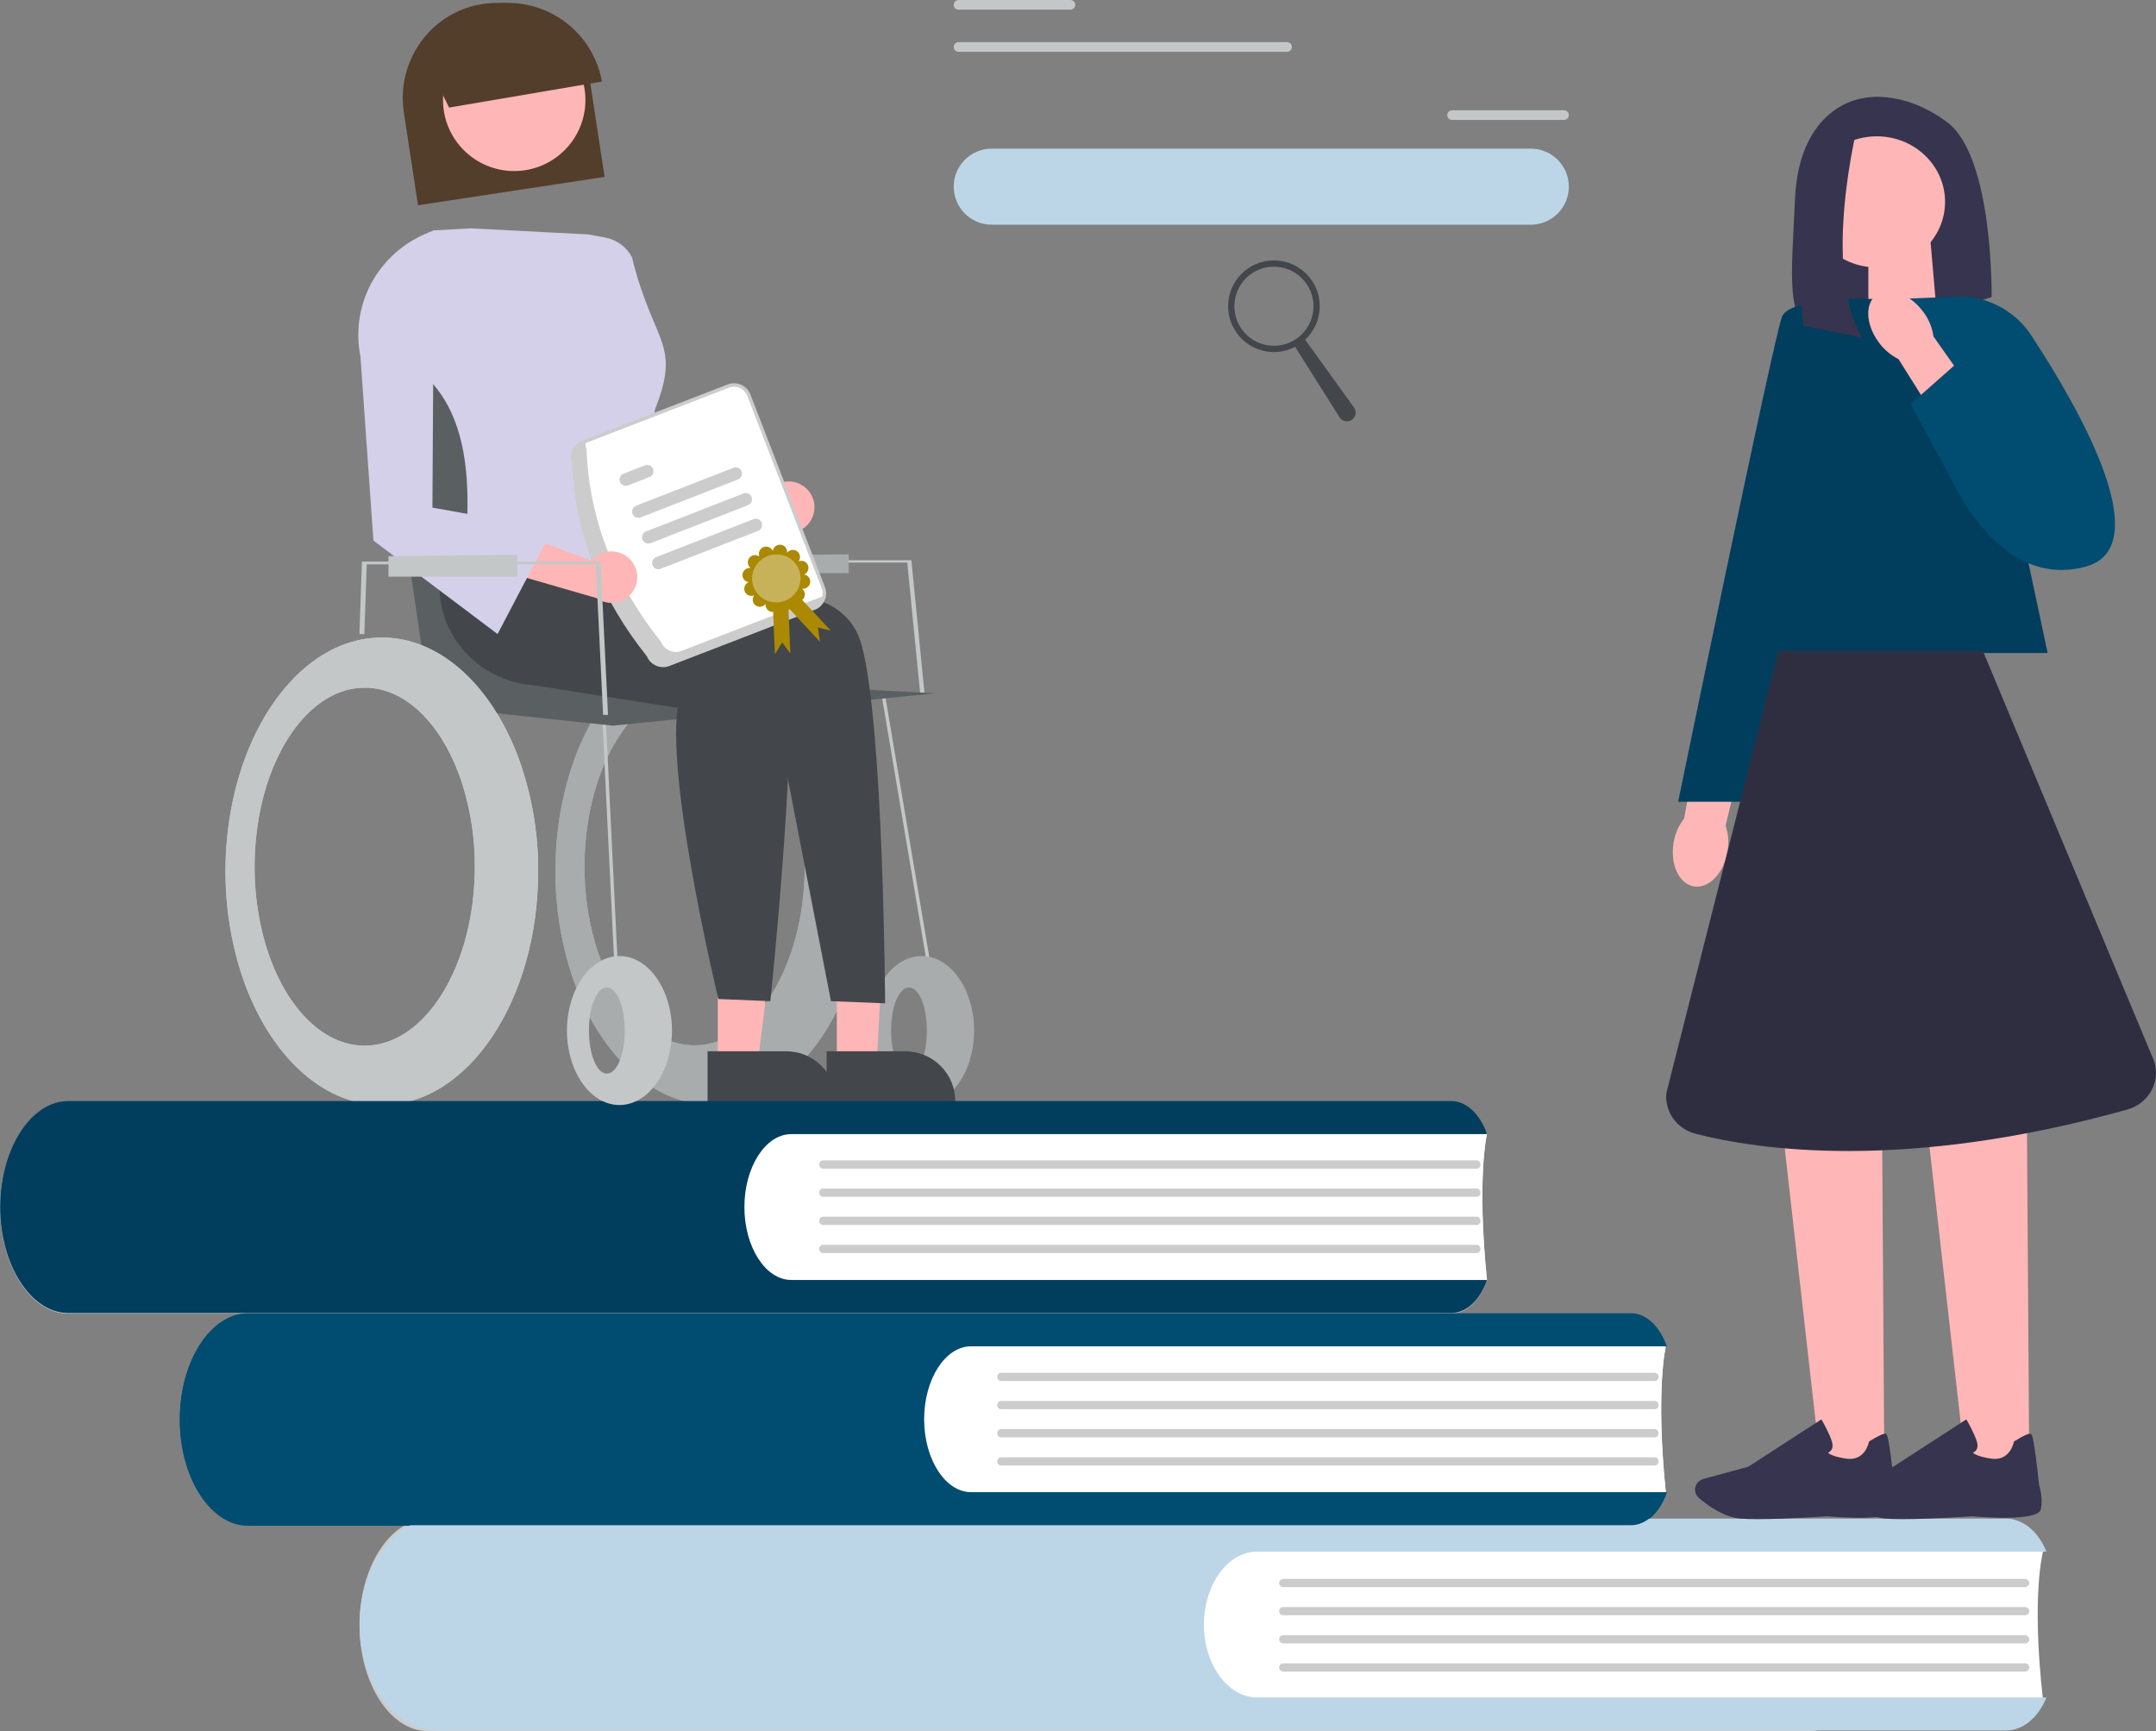 <?xml version="1.0" encoding="UTF-8"?>
<svg id="Ebene_1" data-name="Ebene 1" xmlns="http://www.w3.org/2000/svg" width="1343.45" height="1078.6" viewBox="0 0 1343.45 1078.6">
  <rect x="0" y="0" width="1343.45" height="1078.6" fill="#808080" stroke="none"/>
  <defs>
    <style>
      .cls-1 {
        fill: #ffb6b6;
      }

      .cls-2 {
        fill: #2f2e41;
      }

      .cls-3 {
        stroke: #ccc;
        stroke-linejoin: round;
        stroke-width: 2.15px;
      }

      .cls-3, .cls-4 {
        fill: #fff;
      }

      .cls-5 {
        fill: #bcd6e7;
      }

      .cls-4, .cls-6, .cls-7, .cls-8 {
        fill-rule: evenodd;
      }

      .cls-9 {
        fill: #013e5e;
      }

      .cls-10 {
        fill: #d4d0e9;
      }

      .cls-11 {
        fill: #43474b;
      }

      .cls-6, .cls-12 {
        fill: #a9acad;
      }

      .cls-13 {
        fill: #004d71;
      }

      .cls-14 {
        fill: #ccc;
      }

      .cls-15 {
        fill: #c8b259;
      }

      .cls-16, .cls-8 {
        fill: #c4c7c8;
      }

      .cls-17 {
        fill: #5a5f62;
      }

      .cls-18 {
        fill: #533e2b;
      }

      .cls-19 {
        fill: #36344e;
      }

      .cls-7 {
        fill: #ab8902;
      }
    </style>
  </defs>
  <path class="cls-6" d="m443.5,397c-35.59,0-66.79,28.71-83.82,71.48-8.58,21.73-13.6,47.11-13.6,74.18-.06,17.92,2.22,35.79,6.8,53.37,12.9,49.01,43.15,85.09,79.38,91.34,3.69.63,7.5.96,11.25.96,53.7,0,97.42-65.34,97.42-145.66.13-22.31-3.43-44.54-10.68-66.16-1.02-3.09-2.16-6.13-3.37-9.09-17.09-42.18-48.05-70.41-83.38-70.41Zm-10.67,31.29c-25.06,0-47.04,21.98-59.03,54.72-6.04,16.64-9.58,36.06-9.58,56.79-.04,13.72,1.57,27.4,4.79,40.85,9.08,37.52,30.39,65.14,55.9,69.92,2.6.49,5.28.73,7.92.73,37.81,0,68.61-50.02,68.61-111.51.09-17.08-2.42-34.1-7.52-50.65-.72-2.36-1.52-4.69-2.37-6.96-12.04-32.29-33.83-53.9-58.71-53.9Z"/>
  <path class="cls-6" d="m443.5,397c-35.59,0-66.79,28.71-83.82,71.48-8.58,21.73-13.6,47.11-13.6,74.18-.06,17.92,2.22,35.79,6.8,53.37,12.9,49.01,43.15,85.09,79.38,91.34,3.69.63,7.5.96,11.25.96,53.7,0,97.42-65.34,97.42-145.66.13-22.31-3.43-44.54-10.68-66.16-1.02-3.09-2.16-6.13-3.37-9.09-17.09-42.18-48.05-70.41-83.38-70.41Zm-10.67,31.29c-25.06,0-47.04,21.98-59.03,54.72-6.04,16.64-9.58,36.06-9.58,56.79-.04,13.72,1.57,27.4,4.79,40.85,9.08,37.52,30.39,65.14,55.9,69.92,2.6.49,5.28.73,7.92.73,37.81,0,68.61-50.02,68.61-111.51.09-17.08-2.42-34.1-7.52-50.65-.72-2.36-1.52-4.69-2.37-6.96-12.04-32.29-33.83-53.9-58.71-53.9Z"/>
  <path class="cls-16" d="m549.48,433.86l2.1-.36,28.04,166.09-2.1.35-28.04-166.09Z"/>
  <path class="cls-4" d="m926.55,706.49s-6.57,26.93,0,91.78c-37.71,21.81-480.08,8.54-480.08,8.54l3.28-102.55,450.68-10.57,26.12,12.81Z"/>
  <path class="cls-4" d="m1037.99,838.82s-6.57,26.93,0,91.78c-37.71,21.81-480.08,8.54-480.08,8.54l3.28-102.55,450.68-10.57,26.12,12.81Z"/>
  <path class="cls-14" d="m1031.1,878.37h-407.4c-1.29,0-2.35-1.16-2.35-2.57s1.06-2.57,2.35-2.57h407.4c1.29,0,2.35,1.16,2.35,2.57s-1.06,2.57-2.35,2.57Z"/>
  <path class="cls-14" d="m1031.09,860.83h-407.4c-1.29,0-2.35-1.16-2.35-2.57s1.06-2.57,2.35-2.57h407.4c1.29,0,2.35,1.16,2.35,2.57s-1.06,2.57-2.35,2.57Z"/>
  <path class="cls-14" d="m1031.1,895.91h-407.4c-1.29,0-2.35-1.16-2.35-2.57s1.06-2.57,2.35-2.57h407.4c1.29,0,2.35,1.16,2.35,2.57s-1.06,2.57-2.35,2.57Z"/>
  <path class="cls-14" d="m1031.1,913.45h-407.4c-1.29,0-2.35-1.16-2.35-2.57s1.06-2.57,2.35-2.57h407.4c1.29,0,2.35,1.16,2.35,2.57s-1.06,2.57-2.35,2.57Z"/>
  <path class="cls-4" d="m1150.24,966.89s-6.57,26.93,0,91.78c-37.71,21.81-480.08,8.54-480.08,8.54l3.28-102.55,450.68-10.57,26.12,12.81Z"/>
  <path class="cls-14" d="m1144.22,1006.43h-407.4c-1.29,0-2.35-1.16-2.35-2.57s1.06-2.57,2.35-2.57h407.4c1.29,0,2.35,1.16,2.35,2.57s-1.06,2.57-2.35,2.57Z"/>
  <path class="cls-14" d="m1179.06,989.09h-407.4c-1.29,0-2.35-1.16-2.35-2.57s1.06-2.57,2.35-2.57h407.4c1.29,0,2.35,1.16,2.35,2.57s-1.06,2.57-2.35,2.57Z"/>
  <path class="cls-14" d="m1144.22,1023.97h-407.4c-1.29,0-2.35-1.16-2.35-2.57s1.06-2.57,2.35-2.57h407.4c1.29,0,2.35,1.16,2.35,2.57s-1.06,2.57-2.35,2.57Z"/>
  <path class="cls-14" d="m1144.22,1041.51h-407.4c-1.29,0-2.35-1.16-2.35-2.57s1.06-2.57,2.35-2.57h407.4c1.29,0,2.35,1.16,2.35,2.57s-1.06,2.57-2.35,2.57Z"/>
  <path class="cls-14" d="m716.95,1057.99c-16.01-.02-29.17-20.52-29.17-45.43s13.16-45.41,29.17-45.43h433.61c-4.44-12.67-13-20.59-22.27-20.6H266.38c-23.26.04-42.38,29.84-42.38,66.03.01,36.18,19.12,65.97,42.38,66.03h861.91c9.27-.01,17.83-7.93,22.27-20.6h-433.61Z"/>
  <path class="cls-13" d="m604.95,930.06c-16.01-.02-29.17-20.52-29.17-45.43s13.16-45.41,29.17-45.43h433.61c-4.44-12.67-13-20.59-22.27-20.6H154.38c-23.26.04-42.38,29.83-42.38,66.03.01,36.18,19.13,65.97,42.38,66.03h861.91c9.27-.01,17.83-7.93,22.27-20.6h-433.61Z"/>
  <path class="cls-14" d="m492.94,797.85c-16.01-.02-29.17-20.52-29.17-45.43s13.16-45.41,29.17-45.43h433.61c-4.44-12.67-13-20.59-22.27-20.6H42.38C19.12,686.44,0,716.23,0,752.43c.01,36.18,19.13,65.97,42.38,66.03h861.9c9.28-.01,17.83-7.93,22.27-20.6h-433.61Z"/>
  <path class="cls-14" d="m920.11,746.04h-407.4c-1.29,0-2.35-1.16-2.35-2.57s1.06-2.57,2.35-2.57h407.4c1.29,0,2.35,1.16,2.35,2.57s-1.06,2.57-2.35,2.57Z"/>
  <path class="cls-14" d="m920.1,728.5h-407.4c-1.29,0-2.35-1.16-2.35-2.57s1.06-2.57,2.35-2.57h407.4c1.29,0,2.35,1.16,2.35,2.57s-1.06,2.57-2.35,2.57Z"/>
  <path class="cls-14" d="m920.11,763.58h-407.4c-1.29,0-2.35-1.16-2.35-2.57s1.06-2.57,2.35-2.57h407.4c1.29,0,2.35,1.16,2.35,2.57s-1.06,2.57-2.35,2.57Z"/>
  <path class="cls-14" d="m920.11,781.12h-407.4c-1.29,0-2.35-1.16-2.35-2.57s1.06-2.57,2.35-2.57h407.4c1.29,0,2.35,1.16,2.35,2.57s-1.06,2.57-2.35,2.57Z"/>
  <path class="cls-12" d="m546.12,618.46c5.72-13.63,16.2-22.78,28.15-22.78s22.26,9,28,22.44c.41.94.79,1.91,1.13,2.89,2.43,6.89,3.63,13.97,3.59,21.08,0,25.6-14.68,46.41-32.72,46.41-1.26,0-2.54-.1-3.78-.3-12.17-1.99-22.33-13.49-26.66-29.1-1.54-5.6-2.31-11.3-2.28-17,0-8.63,1.69-16.71,4.57-23.63Zm20.3,50.47c6.25,0,11.14-11.79,11.14-26.84s-4.89-26.83-11.14-26.83-11.16,11.79-11.16,26.83,4.91,26.84,11.16,26.84Z"/>
  <path class="cls-16" d="m375.27,446.19l2.13-.1,7.71,158.63-2.13.1-7.71-158.63Z"/>
  <path class="cls-1" d="m501.15,303.25c-1.85-1.42-4-2.41-6.28-2.91-2.28-.5-4.64-.5-6.92.01-2.28.51-4.42,1.51-6.27,2.93-1.85,1.43-3.36,3.24-4.44,5.31l-56.2-8.07,12.57,26.62,51.44,3.58c3.61,1.57,7.66,1.76,11.4.54,3.74-1.21,6.9-3.76,8.88-7.15,1.98-3.39,2.66-7.38,1.88-11.23-.77-3.85-2.93-7.27-6.07-9.64Z"/>
  <path class="cls-1" d="m447.25,663.1h24.86s11.83-95.64,11.83-95.64h-36.69v95.64Z"/>
  <path class="cls-11" d="m440.91,687.13h80.15v-1.01c0-8.25-3.29-16.17-9.14-22-5.85-5.84-13.79-9.11-22.06-9.11h-48.96s0,32.13,0,32.13Z"/>
  <path class="cls-1" d="m521.44,663.1h24.86s3.86-72.94,3.86-72.94h-28.72s0,72.94,0,72.94Z"/>
  <path class="cls-11" d="m515.1,687.13h80.15v-1.01c0-8.25-3.29-16.17-9.14-22-5.85-5.84-13.79-9.11-22.06-9.11h-48.96v32.13Z"/>
  <path class="cls-17" d="m395.92,185.72l-165.21-.67,36.28,246.98,107.59-4.71,21.34-241.6Z"/>
  <path class="cls-16" d="m573.36,431.81l2.7-.08-8.16-82.67h-167.21v1.47h164.65l8.02,81.28Z"/>
  <path class="cls-17" d="m267.04,432.03l.73,7.93,114.04,12.17,201-20.18-209.1-10.76-106.67,10.84Z"/>
  <path class="cls-11" d="m437.5,361.84l4.92,14.22s80.82-24.64,94.53,26.02c13.7,50.66,14.57,223.05,14.57,223.05l-33.73-1.34-33.55-173.01-161.3-25.32,5.15-90.25,109.42,26.62Z"/>
  <path class="cls-11" d="m371.68,362.66s110.62-22.87,118.71,32.29c8.09,55.17-10.38,228.84-10.38,228.84l-32.38-1.34s-36.83-152.15-23.35-189.83l-91.27-5.63c-31.5-1.94-57.24-26.77-59.06-58.2-.69-12.03,2.33-22.95,12.73-29.01,32.38-18.84,91.73-18.84,91.73-18.84l-6.75,41.71Z"/>
  <path class="cls-12" d="m528.84,345.4v11.72h-80.37v-10.95l80.37-.77Z"/>
  <path class="cls-12" d="m330.66,170.17c.03,5.94.63,11.86,1.81,17.68l8.08,114.6,81.22,23.35,23.96,6.89,1.09-6.35,4.09-23.64,1.27-7.32-28.56-5.13-46.3-8.31-10.91-133.17s-32.69.33-33.6,3.88c-1.45,5.73-2.17,11.62-2.15,17.53Z"/>
  <path class="cls-18" d="m257.67,33.6c1.37-2.65,2.93-5.19,4.68-7.6,4.51-6.28,10.24-11.6,16.85-15.64,6.61-4.03,13.96-6.71,21.62-7.86,3.9-.59,7.84-.8,11.78-.62,26.98,1.3,50.08,21.11,55.09,49.14.06.35.11.67.16,1.01l.08.52,8.81,57.67-6.19.94-24.19,3.68-50.55,7.68-35.33,5.37-8.81-57.67c-1.96-12.53.14-25.36,5.99-36.62Z"/>
  <path class="cls-1" d="m320.42,106.57c-24.51,0-44.37-19.82-44.37-44.26s19.87-44.26,44.37-44.26,44.37,19.81,44.37,44.26-19.87,44.26-44.37,44.26Z"/>
  <path class="cls-10" d="m266.99,145.05l1.74,93c.4.44.81.89,1.19,1.34,18.45,21.25,22.04,51.55,21.3,80.79-.07,3.23-.2,6.44-.38,9.63,13.53,5.95,27.71,12.16,41.79,17.03,2.77.96,5.52,1.87,8.26,2.71,22.72,6.97,44.76,9.66,62.9,1.34,6.62-3.05,12.53-7.44,17.35-12.9l.63-12.2-16.41-31.47,2.7-39.02c16.68-42.05-.89-40.55-14.28-95.02-1.68-3.19-4.06-5.95-6.97-8.08-2.91-2.13-6.26-3.58-9.81-4.22l-10.59-1.93-73.04-3.79-22.89,1.28-3.49,1.49Z"/>
  <path class="cls-18" d="m263.43,33.64l16.4,33.38,95.26-16.21c-2.2-12.22-8.17-23.44-17.08-32.11-8.91-8.67-20.31-14.34-32.61-16.23-12.3-1.89-24.88.1-35.99,5.69-11.11,5.59-20.19,14.5-25.98,25.49Z"/>
  <g>
    <g>
      <path class="cls-3" d="m404,408.33c-27.93-34.97-44.63-74.49-46.46-120.04-1.94-5.03.6-10.76,5.62-12.71l90.7-35.05c5.03-1.94,10.77.6,12.72,5.62l46.46,120.04c1.94,5.03-.6,10.76-5.62,12.71l-90.7,35.05c-5.03,1.94-10.77-.6-12.71-5.62Z"/>
      <path class="cls-14" d="m424.63,405.57c-5.03,1.94-10.77-.6-12.71-5.62-27.93-34.97-44.63-74.49-46.46-120.04-.61-1.6-.78-3.33-.51-5.02l-1.78.69c-5.03,1.95-7.56,7.68-5.62,12.71,1.83,45.55,18.53,85.08,46.46,120.04,1.95,5.02,7.69,7.56,12.72,5.62l90.7-35.05c3.27-1.28,5.62-4.22,6.13-7.69l-88.92,34.36Z"/>
      <path class="cls-14" d="m459.88,298.74l-60.72,23.66c-1.68.65-3.6.06-4.63-1.42-1.22-1.76-.78-4.22.99-5.44.25-.17.52-.32.8-.43l60.72-23.66c1.68-.65,3.6-.06,4.62,1.42,1.22,1.76.78,4.22-.99,5.44-.25.17-.51.31-.79.42Z"/>
      <path class="cls-14" d="m404.73,297.23l-13.36,5.2c-1.68.66-3.61.07-4.64-1.41-1.22-1.76-.78-4.22.99-5.44.25-.17.51-.31.79-.42h.02s13.36-5.21,13.36-5.21c1.68-.65,3.6-.06,4.62,1.42,1.22,1.76.78,4.22-.99,5.44-.25.17-.51.31-.79.42Z"/>
      <path class="cls-14" d="m472.37,330.76l-60.72,23.66c-1.68.65-3.6.06-4.62-1.42-1.22-1.76-.78-4.22.99-5.44.25-.17.52-.32.8-.43l60.72-23.66c1.68-.67,3.62-.08,4.65,1.41,1.22,1.76.78,4.22-.98,5.44-.25.17-.52.32-.8.43h-.02Z"/>
      <path class="cls-14" d="m466.12,314.75l-60.72,23.66c-1.68.66-3.61.07-4.64-1.41-1.22-1.76-.78-4.22.98-5.44.25-.18.52-.32.8-.43h0s60.72-23.66,60.72-23.66c1.68-.65,3.6-.06,4.62,1.42,1.22,1.76.78,4.21-.98,5.44-.25.17-.52.32-.8.43Z"/>
    </g>
    <g>
      <path class="cls-7" d="m482.87,407.61l4.51-7.32,5.1,6.81-1.47-34.99-9.62.49,1.48,35.02Z"/>
      <path class="cls-7" d="m517.58,392.85l-23.67-25.48-7.11,6.5,24.1,25.93.04-.04-1.3-8.75,7.95,1.84Z"/>
      <path class="cls-7" d="m473.21,346.76c-.95-2.27.15-4.88,2.44-5.84s4.92.1,5.87,2.37c.33-2.44,2.59-4.18,5.05-3.87,2.46.3,4.19,2.53,3.87,4.97,1.51-1.96,4.34-2.35,6.3-.87,1.97,1.48,2.33,4.28.82,6.24,2.29-.96,4.92.1,5.87,2.37s-.15,4.88-2.44,5.84c2.46.3,4.19,2.53,3.86,4.97-.33,2.44-2.59,4.17-5.05,3.87,1.97,1.48,2.33,4.28.81,6.24-1.51,1.96-4.34,2.35-6.3.87.95,2.27-.15,4.88-2.44,5.84s-4.92-.1-5.87-2.37c-.33,2.44-2.59,4.18-5.05,3.87-2.46-.3-4.19-2.53-3.86-4.97-1.52,1.96-4.34,2.35-6.3.87-1.97-1.48-2.33-4.28-.82-6.24-2.29.96-4.92-.1-5.87-2.37s.15-4.88,2.44-5.84c-2.46-.3-4.19-2.53-3.86-4.97.32-2.44,2.58-4.17,5.05-3.87-1.97-1.48-2.33-4.28-.82-6.24,1.51-1.96,4.34-2.35,6.3-.87Z"/>
      <ellipse class="cls-15" cx="483.76" cy="360.34" rx="15.12" ry="14.93" transform="translate(-101.44 214.02) rotate(-22.64)"/>
    </g>
  </g>
  <path class="cls-1" d="m393.18,349.15c-1.51-1.78-3.4-3.2-5.52-4.17-2.12-.97-4.44-1.46-6.77-1.44-2.34.02-4.64.55-6.75,1.55-2.11,1-3.97,2.45-5.46,4.25l-53.23-19.71,6.66,28.67,49.53,14.32c3.19,2.29,7.12,3.33,11.03,2.93,3.91-.41,7.54-2.23,10.2-5.12,2.65-2.89,4.15-6.66,4.21-10.58.06-3.93-1.33-7.73-3.89-10.7Z"/>
  <path class="cls-10" d="m310.04,395.06l34.27-65.35-74.86-13.43.99-169.97v-2.69c-33.06,11.34-52.61,44.37-45.84,78.58l8.09,114.6,77.35,58.26Z"/>
  <path class="cls-16" d="m322.44,345.65v13.65h-80.37v-12.74l80.37-.9Z"/>
  <path class="cls-16" d="m227.03,395.15l1.49-43.53h142.73l4.56,93.83,3.06-.05-4.64-95.49h-148.68l-.05.82-1.53,44.35,3.06.06Z"/>
  <path class="cls-8" d="m237.93,397.2c-35.59,0-66.79,28.71-83.83,71.48-8.58,21.73-13.6,47.11-13.6,74.18-.06,17.92,2.22,35.79,6.8,53.36,12.9,49.02,43.15,85.1,79.38,91.34,3.69.63,7.5.96,11.25.96,53.7,0,97.42-65.34,97.42-145.66.13-22.31-3.43-44.54-10.68-66.16-1.02-3.09-2.16-6.13-3.37-9.09-17.1-42.17-48.05-70.41-83.38-70.41Zm-10.68,31.29c-25.06,0-47.03,21.98-59.03,54.72-6.04,16.64-9.58,36.06-9.58,56.79-.04,13.72,1.57,27.4,4.79,40.85,9.09,37.52,30.39,65.15,55.9,69.93,2.6.48,5.28.73,7.92.73,37.82,0,68.61-50.02,68.61-111.51.09-17.08-2.42-34.1-7.52-50.65-.72-2.36-1.52-4.69-2.37-6.96-12.04-32.29-33.83-53.91-58.72-53.91Z"/>
  <path class="cls-8" d="m237.93,397.2c-35.59,0-66.79,28.71-83.83,71.48-8.58,21.73-13.6,47.11-13.6,74.18-.06,17.92,2.22,35.79,6.8,53.36,12.9,49.02,43.15,85.1,79.38,91.34,3.69.63,7.5.96,11.25.96,53.7,0,97.42-65.34,97.42-145.66.13-22.31-3.43-44.54-10.68-66.16-1.02-3.09-2.16-6.13-3.37-9.09-17.1-42.17-48.05-70.41-83.38-70.41Zm-10.68,31.29c-25.06,0-47.03,21.98-59.03,54.72-6.04,16.64-9.58,36.06-9.58,56.79-.04,13.72,1.57,27.4,4.79,40.85,9.09,37.52,30.39,65.15,55.9,69.93,2.6.48,5.28.73,7.92.73,37.82,0,68.61-50.02,68.61-111.51.09-17.08-2.42-34.1-7.52-50.65-.72-2.36-1.52-4.69-2.37-6.96-12.04-32.29-33.83-53.91-58.72-53.91Z"/>
  <path class="cls-4" d="m926.63,706.13s-6.57,26.93,0,91.78c-37.71,21.81-480.08,8.54-480.08,8.54l3.28-102.55,450.68-10.57,26.12,12.81Z"/>
  <path class="cls-4" d="m1038.08,838.46s-6.57,26.93,0,91.78c-37.71,21.81-480.08,8.54-480.08,8.54l3.28-102.55,450.68-10.57,26.12,12.81Z"/>
  <path class="cls-14" d="m1031.17,878.01h-407.4c-1.29,0-2.35-1.16-2.35-2.57s1.06-2.57,2.35-2.57h407.4c1.29,0,2.35,1.16,2.35,2.57s-1.06,2.57-2.35,2.57Z"/>
  <path class="cls-14" d="m1031.17,860.47h-407.4c-1.29,0-2.35-1.16-2.35-2.57s1.06-2.57,2.35-2.57h407.4c1.29,0,2.35,1.16,2.35,2.57s-1.06,2.57-2.35,2.57Z"/>
  <path class="cls-14" d="m1031.17,895.55h-407.4c-1.29,0-2.35-1.16-2.35-2.57s1.06-2.57,2.35-2.57h407.4c1.29,0,2.35,1.16,2.35,2.57s-1.06,2.57-2.35,2.57Z"/>
  <path class="cls-14" d="m1031.17,913.09h-407.4c-1.29,0-2.35-1.16-2.35-2.57s1.06-2.57,2.35-2.57h407.4c1.29,0,2.35,1.16,2.35,2.57s-1.06,2.57-2.35,2.57Z"/>
  <path class="cls-4" d="m1273.02,966.91s-7.39,27,0,91.99c-42.41,21.86-540,8.56-540,8.56l3.69-102.79,506.93-10.59,29.39,12.84Z"/>
  <path class="cls-14" d="m1261.81,1006.42h-462.1c-1.46,0-2.66-1.16-2.66-2.57s1.2-2.57,2.66-2.57h462.1c1.46,0,2.67,1.16,2.67,2.57s-1.21,2.57-2.67,2.57Z"/>
  <path class="cls-14" d="m1261.8,988.89h-462.09c-1.46,0-2.66-1.16-2.66-2.57s1.2-2.57,2.66-2.57h462.09c1.47,0,2.67,1.16,2.67,2.57s-1.2,2.57-2.67,2.57Z"/>
  <path class="cls-14" d="m1261.81,1023.97h-462.09c-1.46,0-2.67-1.16-2.67-2.57s1.21-2.57,2.67-2.57h462.09c1.46,0,2.67,1.16,2.67,2.57s-1.21,2.57-2.67,2.57Z"/>
  <path class="cls-14" d="m1261.81,1041.5h-462.09c-1.46,0-2.67-1.16-2.67-2.57s1.21-2.57,2.67-2.57h462.09c1.46,0,2.67,1.16,2.67,2.57s-1.21,2.57-2.67,2.57Z"/>
  <path class="cls-5" d="m783.27,1057.63c-18.16-.02-33.09-20.52-33.09-45.43s14.93-45.41,33.09-45.43h491.88c-5.03-12.67-14.74-20.59-25.26-20.6H272.16c-26.39.04-48.08,29.84-48.07,66.03.01,36.18,21.7,65.97,48.07,66.03h977.74c10.52-.01,20.23-7.93,25.26-20.6h-491.88Z"/>
  <path class="cls-13" d="m605.02,929.7c-16.01-.02-29.17-20.52-29.17-45.43s13.16-45.41,29.17-45.43h433.61c-4.44-12.67-13-20.59-22.27-20.6H154.46c-23.26.04-42.38,29.83-42.38,66.03.01,36.19,19.13,65.97,42.38,66.03h861.9c9.27-.01,17.83-7.93,22.27-20.6h-433.61Z"/>
  <path class="cls-9" d="m493.02,797.49c-16.01-.02-29.17-20.52-29.17-45.43s13.16-45.41,29.17-45.43h433.61c-4.44-12.67-13-20.59-22.27-20.6H42.46c-23.26.04-42.38,29.84-42.38,66.03.01,36.18,19.12,65.97,42.38,66.03h861.91c9.27-.01,17.83-7.93,22.27-20.6h-433.61Z"/>
  <path class="cls-14" d="m920.18,745.67h-407.4c-1.29,0-2.35-1.16-2.35-2.57s1.06-2.57,2.35-2.57h407.4c1.29,0,2.35,1.16,2.35,2.57s-1.06,2.57-2.35,2.57Z"/>
  <path class="cls-14" d="m920.18,728.14h-407.4c-1.29,0-2.35-1.16-2.35-2.57s1.06-2.57,2.35-2.57h407.4c1.29,0,2.35,1.16,2.35,2.57s-1.06,2.57-2.35,2.57Z"/>
  <path class="cls-14" d="m920.18,763.21h-407.4c-1.29,0-2.35-1.16-2.35-2.57s1.06-2.57,2.35-2.57h407.4c1.29,0,2.35,1.16,2.35,2.57s-1.06,2.57-2.35,2.57Z"/>
  <path class="cls-14" d="m920.18,780.75h-407.4c-1.29,0-2.35-1.16-2.35-2.57s1.06-2.57,2.35-2.57h407.4c1.29,0,2.35,1.16,2.35,2.57s-1.06,2.57-2.35,2.57Z"/>
  <path class="cls-16" d="m357.84,618.46c5.72-13.63,16.2-22.78,28.15-22.78s22.26,9,28,22.44c.41.94.79,1.91,1.13,2.89,2.43,6.89,3.63,13.97,3.59,21.08,0,25.6-14.68,46.41-32.72,46.41-1.26,0-2.54-.1-3.78-.3-12.17-1.99-22.33-13.49-26.66-29.1-1.54-5.6-2.31-11.3-2.28-17,0-8.63,1.69-16.71,4.57-23.63Zm20.3,50.47c6.25,0,11.14-11.79,11.14-26.84s-4.89-26.83-11.14-26.83-11.16,11.79-11.16,26.83,4.91,26.84,11.16,26.84Z"/>
  <path class="cls-19" d="m1160.4,61.31s-39.35,4.26-41.89,62.77c-2.12,48.76-6.44,75.94,14.23,86.11,7.38,3.63,16.06,3.95,23.96,1.47l84.32-26.62s1.26-87.76-27.93-109.09c-29.2-21.34-52.68-14.63-52.68-14.63Z"/>
  <path class="cls-1" d="m1206.89,195.79l-42.68,13.48v-58.99h38.72l3.96,45.51Z"/>
  <path class="cls-1" d="m1076.42,530.64c-2.31,13.51-11.7,23.21-20.96,21.64-9.27-1.56-14.9-13.79-12.58-27.3.84-5.41,3.08-10.54,6.5-14.93l10.57-57.14,28.78,5.78-13.48,55.7c1.78,5.27,2.18,10.83,1.17,16.23Z"/>
  <path class="cls-1" d="m1174.13,910.56h-39.96l-23.19-205.08h61.8l1.36,205.08Z"/>
  <path class="cls-19" d="m1095.22,946.51c-4.21,0-7.95-.09-10.77-.35-10.61-.94-20.75-8.46-25.83-12.85-2.28-1.97-3.02-5.12-1.84-7.84.86-1.95,2.56-3.4,4.68-3.98l28.05-7.69,45.43-29.43.52.88c.19.33,4.65,8.04,6.14,13.25.57,1.98.42,3.64-.44,4.92-.59.88-1.43,1.4-2.1,1.69.82.83,3.4,2.5,11.34,3.71,11.61,1.76,14.01-9.77,14.13-10.25l.08-.39.34-.22c5.51-3.42,8.91-4.96,10.08-4.63.73.2,1.95.57,5.24,31.96.32.99,2.64,8.21,1.07,15.13-1.7,7.53-35.91,4.94-42.76,4.33-.19.02-25.79,1.76-43.35,1.76h-.02v-.02Z"/>
  <path class="cls-1" d="m1264.44,910.56h-39.98l-23.18-205.08h61.78l1.38,205.08Z"/>
  <path class="cls-19" d="m1185.53,946.51c-4.21,0-7.95-.09-10.77-.35-10.61-.94-20.75-8.46-25.83-12.85-2.28-1.97-3.02-5.12-1.84-7.84.86-1.95,2.56-3.4,4.68-3.98l28.05-7.69,45.43-29.43.52.88c.19.33,4.65,8.04,6.14,13.25.57,1.98.42,3.64-.44,4.92-.59.88-1.43,1.4-2.1,1.69.82.83,3.4,2.5,11.34,3.71,11.6,1.76,14.01-9.77,14.13-10.25l.08-.39.34-.22c5.53-3.42,8.91-4.96,10.08-4.63.73.2,1.95.57,5.24,31.96.32.99,2.64,8.21,1.07,15.13-1.7,7.53-35.91,4.94-42.75,4.33-.19.02-25.79,1.76-43.35,1.76h-.02v-.02Z"/>
  <path class="cls-9" d="m1275.93,406.86h-194.21l69.81-220.61h77.44l46.96,220.61Z"/>
  <path class="cls-9" d="m1163.75,186.26s-48.24-1.21-53.31,10.98c-5.07,12.19-64.74,302.3-64.74,302.3h39.35l78.7-313.26v-.02Z"/>
  <path class="cls-1" d="m1169.49,166.6c23.48,0,42.52-18.28,42.52-40.83s-19.04-40.83-42.52-40.83-42.53,18.28-42.53,40.83,19.04,40.83,42.53,40.83Z"/>
  <path class="cls-19" d="m1157.86,76.55s-23.4,91.25,2.62,133.9l-36.66-7.47s-14.21-99.86,14.36-118.02l19.67-8.41Z"/>
  <path class="cls-2" d="m1235.57,405.53h-127.46l-69.73,275.36c-1.28,11.63,6.39,22.48,18.13,25.51,38.26,9.86,130.08,23.82,269.03-15.09,13.37-3.73,20.96-17.31,16.77-30.09l-106.73-255.69Z"/>
  <path class="cls-13" d="m1184.04,186.25l39.64-1.67c17.17,1.25,32.7,10.21,41.89,24.18,28.01,42.52,80.42,132.14,33.63,144.42-61.68,16.17-91.57-73.88-91.57-73.88l-23.59-93.05Z"/>
  <path class="cls-1" d="m1170.44,212.94c-8.14-11.24-8.43-24.48-.67-29.56,7.78-5.09,20.69-.07,28.83,11.16,3.33,4.44,5.43,9.62,6.16,15.05l33.86,48.07-24.84,15.11-30.75-48.98c-5.11-2.59-9.43-6.32-12.6-10.85Z"/>
  <path class="cls-13" d="m1190.48,251.81l27.97-24.71,55.32,49.44-51.44,33.76-31.85-58.49Z"/>
  <path class="cls-5" d="m617.99,92.61h335.88c13.09,0,23.7,10.61,23.7,23.7s-10.61,23.7-23.7,23.7h-335.88c-13.09,0-23.7-10.61-23.7-23.7s10.61-23.7,23.7-23.7Z"/>
  <path class="cls-16" d="m904.83,68.71h69.73c1.67,0,3.01,1.35,3.01,3.01s-1.34,3.01-3.01,3.01h-69.73c-1.67,0-3.01-1.34-3.01-3.01s1.34-3.01,3.01-3.01Z"/>
  <path class="cls-16" d="m597.3,0h69.73c1.67,0,3.01,1.34,3.01,3.01s-1.35,3.01-3.01,3.01h-69.73c-1.67,0-3.01-1.34-3.01-3.01s1.34-3.01,3.01-3.01Z"/>
  <path class="cls-16" d="m597.3,26.26h204.69c1.67,0,3.01,1.34,3.01,3.01s-1.34,3.01-3.01,3.01h-204.69c-1.67,0-3.01-1.35-3.01-3.01s1.34-3.01,3.01-3.01Z"/>
  <path class="cls-11" d="m765.25,190.8c0,15.77,12.78,28.55,28.55,28.55,4.77,0,9.27-1.17,13.22-3.24l27.67,43.88c1.7,2.68,5.32,3.36,7.86,1.45,2.38-1.78,2.89-5.13,1.16-7.54l-30.43-42.24c5.58-5.21,9.08-12.64,9.08-20.87,0-15.77-12.78-28.55-28.55-28.55s-28.55,12.78-28.55,28.55Zm3.92,0c0-13.6,11.03-24.64,24.64-24.64s24.64,11.03,24.64,24.64-11.03,24.64-24.64,24.64-24.64-11.03-24.64-24.64Z"/>
</svg>